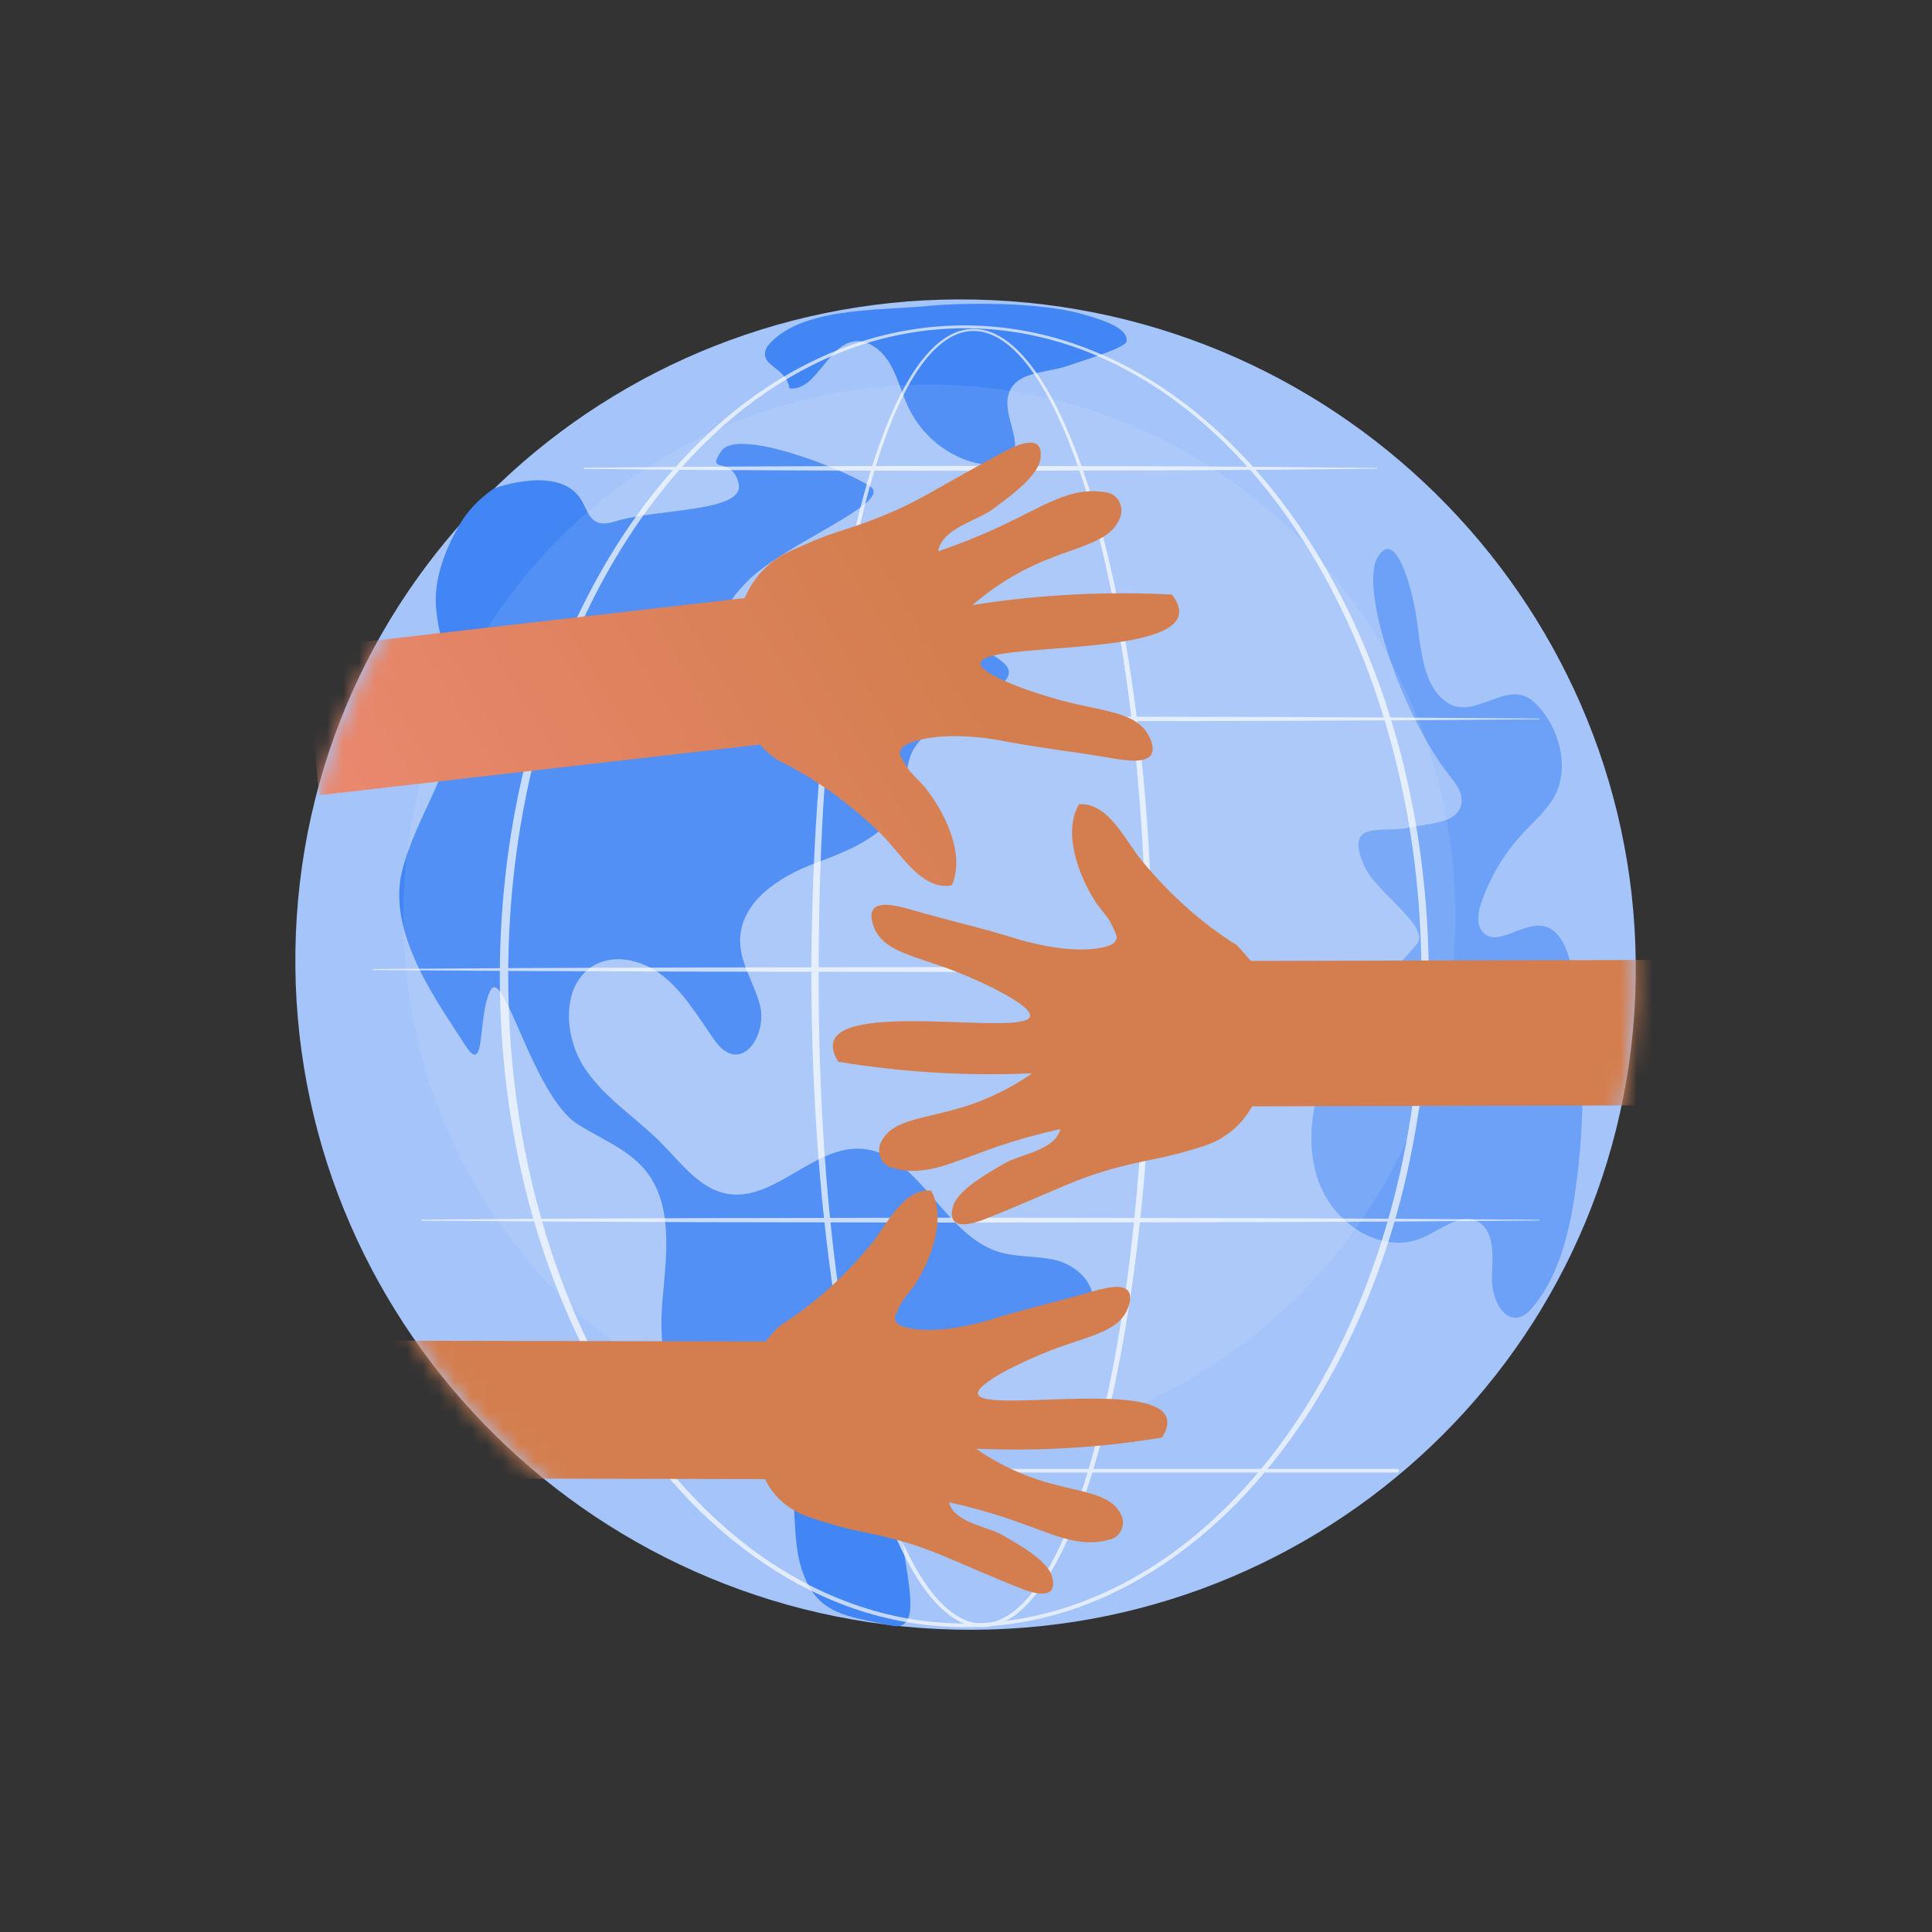 <svg xmlns="http://www.w3.org/2000/svg" width="121" height="121" viewBox="0 0 121 121" fill="none"><rect x="0" y="0" width="121" height="121" fill="#333333" stroke="none"/><path d="M102.413 62.381C103.353 39.399 85.339 19.886 62.176 18.799C39.013 17.712 19.473 35.461 18.532 58.443C17.592 81.425 35.606 100.937 58.769 102.025C81.932 103.112 101.472 85.363 102.413 62.381Z" fill="#A4C4FA"></path><path d="M28.807 32.821C27.886 34.405 27.175 36.189 27.309 38.05C27.464 40.205 28.482 42.223 28.535 44.383C28.623 48.047 25.982 51.114 25.157 54.672C24.236 58.648 27.708 63.179 29.092 65.398C30.475 67.618 29.88 63.598 30.719 62.03C31.558 60.463 33.367 68.626 36.192 70.418C37.708 71.38 39.486 72.02 40.577 73.502C42.167 75.663 41.726 78.739 41.487 81.479C41.249 84.219 41.606 87.558 43.909 88.776C45.266 89.493 46.99 89.251 48.214 90.203C50.364 91.875 49.337 95.519 50.19 98.215C51.116 101.146 52.953 101.183 55.797 101.806C58.641 102.428 55.439 95.739 56.77 93.402C57.471 92.174 58.539 91.196 59.09 89.884C59.855 88.065 59.641 85.633 61.126 84.427C62.239 83.524 63.788 83.768 65.184 83.755C66.581 83.742 68.28 83.093 68.439 81.605C68.579 80.286 67.346 79.235 66.14 78.929C64.934 78.624 63.649 78.769 62.464 78.379C59.076 77.261 57.496 72.184 53.958 71.946C50.933 71.742 48.4 75.379 45.428 74.744C43.771 74.39 42.637 72.819 41.407 71.578C39.828 69.985 37.867 68.789 36.613 66.892C35.359 64.995 35.145 61.963 36.929 60.641C38.255 59.658 40.138 60.057 41.448 61.064C42.757 62.071 43.649 63.565 44.611 64.951C44.908 65.379 45.244 65.822 45.719 65.982C46.998 66.41 47.931 64.484 47.624 63.087C47.318 61.69 46.397 60.459 46.354 59.026C46.278 56.498 48.819 54.895 51.049 54.062C53.278 53.229 55.906 52.236 56.56 49.806C56.792 48.948 56.731 48.004 57.085 47.195C58.256 44.513 64.435 43.174 62.958 41.619C61.481 40.064 56.793 39.727 55.88 36.595C55.553 35.474 55.216 33.992 54.124 33.883C52.346 33.707 51.331 36.065 49.839 36.469C49.131 36.662 49.063 37.95 49.09 39.534C49.1 40.086 48.904 40.62 48.547 41.018C48.369 41.215 48.158 41.373 47.924 41.482C47.69 41.592 47.438 41.651 47.182 41.656C46.927 41.661 46.673 41.612 46.435 41.513C46.198 41.413 45.981 41.264 45.797 41.074C45.425 40.691 45.211 40.165 45.201 39.613C45.193 39.171 45.27 38.733 45.427 38.325C45.714 37.57 46.26 36.967 46.81 36.405C49.104 34.059 55.952 31.48 54.518 30.482C53.084 29.483 46.202 26.726 45.176 28.247C44.15 29.768 45.847 28.48 46.261 30.285C46.676 32.089 41.171 31.847 38.625 32.628C38.205 32.757 37.739 32.882 37.346 32.679C36.906 32.45 36.721 31.902 36.482 31.445C35.204 29 30.952 30.587 30.952 30.587C30.952 30.587 29.63 31.405 28.807 32.821Z" fill="url(#paint0_linear_183_1985)"></path><path d="M48.039 21.721C47.42 22.955 49.259 22.935 49.441 24.322C51.095 24.515 51.775 21.721 53.411 21.395C54.335 21.211 55.23 21.919 55.731 22.77C56.233 23.62 56.467 24.619 56.892 25.516C57.845 27.525 59.813 28.939 61.91 29.122C62.367 29.162 62.87 29.131 63.213 28.807C64.21 27.866 62.784 26.098 63.154 24.731C63.578 23.169 65.681 23.405 67.103 22.832C67.494 22.675 70.512 21.813 70.558 21.367C70.644 20.577 69.246 20.074 67.68 19.643C65.029 18.913 60.364 18.943 58.083 19.165C55.049 19.459 49.995 19.222 48.038 21.722L48.039 21.721Z" fill="url(#paint1_linear_183_1985)"></path><g opacity="0.56"><path d="M98.632 74.785C99.32 70.164 99.263 65.452 98.464 60.852C98.251 59.628 97.752 58.169 96.602 57.993C95.27 57.788 93.641 59.426 92.807 58.296C92.439 57.797 92.586 57.071 92.795 56.475C93.347 54.9 94.202 53.467 95.302 52.266C95.984 51.523 96.764 50.867 97.29 49.989C98.413 48.114 97.624 45.373 96.035 43.937C94.445 42.5 92.394 45.076 90.723 44.054C89.052 43.031 89.001 40.55 88.686 38.516C88.454 37.01 87.418 32.929 86.273 34.916C85.128 36.904 87.8 44.816 90.807 48.608C91.169 49.066 91.57 49.578 91.54 50.178C91.467 51.609 89.52 51.545 88.21 51.838C86.588 52.201 84.103 51.271 85.475 54.297C86.198 55.892 89.653 58.077 88.724 59.145C87.796 60.212 84.942 63.307 83.603 65.808C82.264 68.308 81.615 71.425 82.625 74.1C83.635 76.775 86.671 78.619 89.15 77.493C90.31 76.966 91.575 75.87 92.653 76.568C93.63 77.2 93.485 78.718 93.437 79.94C93.389 81.162 94.046 82.782 95.156 82.495C95.52 82.401 95.808 82.104 96.054 81.801C97.615 79.879 98.257 77.3 98.632 74.785Z" fill="url(#paint2_linear_183_1985)"></path></g><path opacity="0.09" d="M58.204 90.739C76.397 90.739 91.146 75.818 91.146 57.411C91.146 39.005 76.397 24.083 58.204 24.083C40.011 24.083 25.263 39.005 25.263 57.411C25.263 75.818 40.011 90.739 58.204 90.739Z" fill="white"></path><g opacity="0.68"><g style="mix-blend-mode:soft-light"><path d="M72.187 61.132C72.177 68.475 71.709 75.834 70.506 83.072C70.201 84.881 69.848 86.68 69.427 88.463C69.006 90.247 68.517 92.012 67.92 93.738C67.62 94.601 67.293 95.454 66.924 96.287C66.559 97.124 66.14 97.933 65.67 98.707C65.192 99.476 64.65 100.213 63.983 100.818C63.65 101.124 63.279 101.381 62.882 101.579C62.478 101.779 62.042 101.89 61.598 101.904C61.154 101.915 60.712 101.828 60.3 101.648C59.89 101.473 59.515 101.219 59.173 100.928C58.49 100.342 57.937 99.614 57.45 98.851C56.964 98.087 56.551 97.272 56.176 96.442C55.801 95.612 55.47 94.761 55.168 93.9C54.562 92.176 54.07 90.411 53.644 88.63C53.218 86.849 52.862 85.05 52.554 83.242C51.941 79.625 51.524 75.974 51.244 72.313C50.963 68.651 50.827 64.976 50.812 61.303C50.805 59.467 50.848 57.63 50.908 55.794C50.968 53.959 51.063 52.125 51.187 50.293C51.437 46.63 51.812 42.975 52.371 39.349C52.652 37.537 52.98 35.733 53.374 33.944C53.769 32.156 54.229 30.383 54.8 28.647C55.087 27.781 55.401 26.923 55.759 26.086C56.117 25.249 56.516 24.43 56.986 23.657C57.456 22.883 57.999 22.151 58.675 21.563C59.012 21.272 59.383 21.017 59.79 20.847C60.196 20.67 60.632 20.587 61.07 20.602C61.507 20.619 61.937 20.728 62.336 20.92C62.731 21.113 63.101 21.361 63.437 21.658C64.109 22.244 64.666 22.962 65.16 23.716C65.648 24.475 66.086 25.27 66.47 26.095C66.858 26.916 67.205 27.759 67.524 28.612C68.161 30.321 68.686 32.074 69.143 33.845C69.601 35.617 69.984 37.409 70.318 39.211C71.634 46.429 72.169 53.787 72.187 61.132ZM71.783 61.132C71.788 57.469 71.656 53.806 71.371 50.157C71.086 46.508 70.66 42.87 70.025 39.272C69.706 37.474 69.338 35.685 68.898 33.915C68.458 32.145 67.948 30.398 67.329 28.695C67.018 27.841 66.681 27.002 66.302 26.184C65.928 25.363 65.501 24.572 65.024 23.815C64.542 23.065 63.998 22.354 63.345 21.774C63.022 21.483 62.664 21.238 62.281 21.047C61.898 20.863 61.484 20.743 61.064 20.731C60.643 20.719 60.224 20.803 59.836 20.977C59.446 21.146 59.088 21.394 58.762 21.681C58.11 22.261 57.583 22.988 57.124 23.753C56.664 24.518 56.276 25.335 55.928 26.169C55.581 27.003 55.275 27.858 54.997 28.722C54.443 30.452 54 32.222 53.62 34.006C53.241 35.791 52.93 37.592 52.664 39.401C52.136 43.018 51.792 46.669 51.572 50.322C51.353 53.975 51.27 57.642 51.276 61.304C51.269 64.966 51.392 68.625 51.643 72.28C51.902 75.931 52.297 79.573 52.886 83.179C53.181 84.982 53.526 86.776 53.939 88.551C54.352 90.326 54.833 92.084 55.424 93.797C55.719 94.654 56.044 95.499 56.408 96.323C56.773 97.146 57.179 97.95 57.651 98.705C58.123 99.46 58.661 100.172 59.315 100.738C59.641 101.019 59.996 101.262 60.382 101.43C60.765 101.602 61.177 101.685 61.592 101.675C62.007 101.658 62.414 101.552 62.79 101.362C63.168 101.17 63.519 100.924 63.834 100.629C64.472 100.043 65 99.32 65.464 98.562C65.923 97.795 66.332 96.995 66.686 96.167C67.046 95.34 67.366 94.493 67.658 93.635C68.241 91.917 68.716 90.158 69.125 88.382C69.535 86.607 69.875 84.811 70.168 83.008C70.753 79.401 71.143 75.759 71.402 72.108C71.661 68.457 71.784 64.794 71.783 61.132Z" fill="white"></path></g><g style="mix-blend-mode:soft-light"><path d="M89.485 61.132C89.481 63.496 89.333 65.857 89.043 68.201C88.75 70.544 88.307 72.864 87.718 75.142C86.523 79.691 84.718 84.069 82.261 87.999C81.032 89.962 79.64 91.809 78.083 93.485C76.526 95.161 74.805 96.662 72.938 97.921C71.07 99.179 69.051 100.188 66.938 100.873C62.68 102.248 58.139 102.249 53.88 100.878C51.765 100.196 49.746 99.186 47.877 97.929C46.007 96.673 44.283 95.17 42.725 93.493C41.168 91.817 39.772 89.971 38.541 88.008C36.081 84.078 34.272 79.698 33.073 75.148C32.48 72.869 32.035 70.548 31.741 68.203C31.155 63.508 31.157 58.75 31.745 54.055C32.04 51.71 32.486 49.39 33.08 47.112C34.282 42.563 36.092 38.186 38.554 34.258C39.785 32.297 41.18 30.451 42.739 28.778C44.297 27.105 46.02 25.605 47.889 24.35C49.757 23.095 51.776 22.093 53.888 21.41C58.14 20.035 62.677 20.038 66.927 21.417C69.039 22.102 71.056 23.106 72.923 24.361C74.791 25.616 76.512 27.119 78.068 28.792C79.623 30.466 81.017 32.312 82.246 34.274C84.704 38.201 86.511 42.576 87.708 47.123C88.299 49.401 88.743 51.72 89.037 54.063C89.329 56.406 89.479 58.767 89.485 61.132ZM89.022 61.132C89.025 58.789 88.885 56.448 88.604 54.124C88.321 51.801 87.889 49.501 87.311 47.241C86.152 42.728 84.402 38.37 81.993 34.455C80.79 32.499 79.422 30.656 77.891 28.982C76.359 27.308 74.666 25.801 72.818 24.543C70.97 23.286 68.974 22.279 66.88 21.595C62.663 20.213 58.157 20.215 53.941 21.6C51.848 22.286 49.853 23.298 48.006 24.552C46.159 25.806 44.47 27.32 42.941 28.993C41.411 30.666 40.046 32.511 38.845 34.467C36.44 38.383 34.693 42.738 33.538 47.25C32.387 51.767 31.829 56.451 31.83 61.132C31.831 65.812 32.391 70.495 33.545 75.011C34.702 79.521 36.451 83.874 38.858 87.787C40.059 89.741 41.425 91.583 42.954 93.256C44.483 94.929 46.173 96.436 48.019 97.692C49.865 98.948 51.86 99.95 53.95 100.635C58.16 102.025 62.663 102.027 66.873 100.64C68.964 99.956 70.96 98.951 72.808 97.7C74.656 96.45 76.348 94.939 77.879 93.268C79.41 91.598 80.778 89.754 81.982 87.8C84.392 83.887 86.144 79.533 87.306 75.021C87.885 72.761 88.318 70.462 88.602 68.139C88.884 65.816 89.023 63.475 89.021 61.132H89.022Z" fill="white"></path></g><g style="mix-blend-mode:soft-light"><path d="M26.411 44.993L35.16 44.933L43.91 44.899L61.409 44.871L78.908 44.902L87.658 44.939L96.407 45.004C96.41 45.004 96.412 45.005 96.415 45.006C96.418 45.007 96.42 45.009 96.421 45.011C96.423 45.013 96.425 45.015 96.426 45.018C96.427 45.02 96.427 45.023 96.427 45.026C96.427 45.032 96.425 45.037 96.421 45.041C96.418 45.045 96.413 45.048 96.407 45.048L87.658 45.113L78.907 45.15L61.408 45.18L43.909 45.153L35.16 45.119L26.41 45.059C26.404 45.057 26.398 45.052 26.394 45.046C26.39 45.041 26.388 45.033 26.388 45.026C26.388 45.019 26.39 45.012 26.394 45.006C26.398 45 26.404 44.996 26.41 44.994L26.411 44.993Z" fill="white"></path></g><g style="mix-blend-mode:soft-light"><path d="M36.562 29.299L42.774 29.239L48.987 29.205C51.058 29.19 53.129 29.192 55.2 29.187L61.413 29.177L73.839 29.208L80.051 29.245L86.264 29.31C86.269 29.31 86.274 29.313 86.277 29.317C86.281 29.321 86.282 29.326 86.282 29.332C86.282 29.337 86.281 29.342 86.277 29.346C86.274 29.35 86.269 29.353 86.264 29.354L80.051 29.419L73.839 29.456L61.413 29.486L55.2 29.476C53.129 29.471 51.058 29.473 48.987 29.458L42.774 29.424L36.562 29.364C36.555 29.362 36.549 29.358 36.545 29.352C36.541 29.346 36.539 29.339 36.539 29.332C36.539 29.324 36.541 29.317 36.545 29.311C36.549 29.305 36.555 29.301 36.562 29.299V29.299Z" fill="white"></path></g><g style="mix-blend-mode:soft-light"><path d="M23.37 60.688L32.88 60.629L42.389 60.594L61.41 60.567L80.431 60.597L89.941 60.634L99.45 60.7C99.456 60.7 99.461 60.702 99.465 60.706C99.469 60.71 99.471 60.716 99.471 60.721C99.471 60.727 99.469 60.733 99.465 60.737C99.461 60.741 99.456 60.743 99.45 60.743L89.941 60.808L80.431 60.846L61.41 60.876L42.391 60.848L32.881 60.814L23.372 60.754C23.363 60.754 23.355 60.751 23.349 60.744C23.343 60.738 23.34 60.729 23.34 60.72C23.34 60.712 23.344 60.704 23.349 60.698C23.355 60.692 23.362 60.689 23.37 60.688Z" fill="white"></path></g><g style="mix-blend-mode:soft-light"><path d="M26.411 76.384L35.16 76.323L43.91 76.289L61.409 76.262L78.908 76.293L87.658 76.33L96.407 76.394C96.413 76.394 96.418 76.397 96.422 76.401C96.425 76.405 96.428 76.41 96.428 76.416C96.428 76.422 96.425 76.428 96.422 76.432C96.418 76.436 96.413 76.438 96.407 76.438L87.658 76.503L78.907 76.54L61.408 76.571L43.909 76.543L35.16 76.509L26.41 76.449C26.402 76.449 26.394 76.445 26.389 76.439C26.383 76.432 26.38 76.424 26.38 76.415C26.381 76.407 26.384 76.399 26.39 76.393C26.395 76.387 26.403 76.384 26.411 76.384Z" fill="white"></path></g><g style="mix-blend-mode:soft-light"><path d="M87.51 92.225H37.813C37.786 92.224 37.76 92.211 37.741 92.19C37.722 92.168 37.712 92.14 37.712 92.111C37.712 92.082 37.722 92.054 37.741 92.032C37.76 92.011 37.786 91.999 37.813 91.997H87.51C87.524 91.996 87.538 91.998 87.552 92.004C87.566 92.009 87.578 92.017 87.589 92.028C87.599 92.039 87.608 92.052 87.613 92.066C87.619 92.08 87.622 92.096 87.622 92.111C87.622 92.126 87.619 92.142 87.613 92.156C87.608 92.171 87.599 92.183 87.589 92.194C87.578 92.205 87.566 92.213 87.552 92.218C87.538 92.224 87.524 92.226 87.51 92.225Z" fill="white"></path></g></g><mask id="mask0_183_1985" style="mask-type:luminance" maskUnits="userSpaceOnUse" x="18" y="18" width="85" height="85"><path d="M102.467 62.557C103.408 39.575 85.393 20.063 62.23 18.975C39.068 17.888 19.528 35.637 18.587 58.619C17.646 81.601 35.661 101.114 58.824 102.201C81.987 103.288 101.527 85.539 102.467 62.557Z" fill="white"></path></mask><g mask="url(#mask0_183_1985)"><path d="M59.608 55.447C60.487 53.493 59.152 50.841 57.954 49.343C57.559 48.85 57.121 48.551 56.789 48.021C56.463 47.499 56.319 47.266 56.359 47.089C56.434 46.763 56.818 46.601 56.973 46.538C59.115 45.676 62.624 46.367 62.624 46.367C64.904 46.817 67.214 47.071 69.505 47.463C70.408 47.617 71.783 47.855 72.118 47.232C72.334 46.83 72.029 46.24 71.954 46.096C71.167 44.58 69.157 44.578 66.511 43.879C64.629 43.379 61.347 42.241 61.407 41.532C61.519 40.204 73.323 41.146 73.833 38.487C73.93 37.978 73.586 37.482 73.391 37.237C71.556 37.142 69.551 37.123 67.401 37.226C65.228 37.331 63.062 37.554 60.91 37.894C61.969 36.977 63.129 36.202 64.365 35.587C67.21 34.18 69.526 34.116 70.158 32.397C70.16 32.392 70.162 32.387 70.163 32.382C70.405 31.709 70.001 30.967 69.337 30.847C69.291 30.839 69.245 30.831 69.197 30.823C67.041 30.488 65.503 31.624 62.743 32.922C61.441 33.533 60.111 34.068 58.756 34.526C58.979 33.096 61.19 32.628 62.165 31.896C62.948 31.308 64.965 29.926 65.152 28.781C65.429 27.091 63.753 27.829 62.949 28.257C61.324 29.119 59.71 30.055 58.099 30.952C56.051 32.095 54.559 32.636 52.368 33.343C51.39 33.658 50.444 34.09 49.495 34.511C48.229 35.069 47.208 36.122 46.641 37.457L19.067 40.624L19.987 49.803L47.61 46.63C47.928 47.02 48.286 47.316 48.696 47.599C48.798 47.65 48.902 47.693 49.003 47.745C51.297 48.916 53.288 50.396 55.178 52.229C56.402 53.418 57.731 55.812 59.608 55.447Z" fill="url(#paint3_linear_183_1985)"></path><path d="M67.573 50.372C66.537 52.168 67.578 54.881 68.596 56.46C68.931 56.98 69.328 57.317 69.598 57.867C69.864 58.407 69.98 58.648 69.925 58.815C69.822 59.122 69.436 59.237 69.279 59.281C67.125 59.883 63.794 58.832 63.794 58.832C61.63 58.15 59.418 57.652 57.239 57.023C56.379 56.776 55.073 56.396 54.687 56.963C54.44 57.328 54.68 57.932 54.739 58.079C55.356 59.633 57.302 59.854 59.796 60.819C61.57 61.507 64.638 62.967 64.513 63.645C64.278 64.918 52.942 62.724 52.198 65.24C52.055 65.723 52.342 66.24 52.507 66.499C54.274 66.79 56.212 67.027 58.303 67.161C60.415 67.296 62.533 67.315 64.648 67.22C63.536 67.993 62.34 68.617 61.085 69.077C58.198 70.13 55.949 69.939 55.176 71.534L55.17 71.547C54.872 72.173 55.193 72.935 55.824 73.125C55.867 73.138 55.912 73.151 55.957 73.163C58.012 73.721 59.608 72.79 62.403 71.832C63.72 71.383 65.059 71.009 66.413 70.713C66.061 72.072 63.878 72.285 62.865 72.888C62.052 73.372 59.969 74.489 59.679 75.578C59.252 77.182 60.943 76.651 61.763 76.325C63.415 75.666 65.067 74.937 66.711 74.243C68.802 73.36 70.298 72.998 72.485 72.553C73.46 72.348 74.425 72.091 75.376 71.783C76.652 71.377 77.737 70.52 78.418 69.29L105.407 69.223L105.388 60.117L78.351 60.183C78.079 59.938 77.761 59.459 77.392 59.139C77.296 59.08 77.201 59.033 77.108 58.971C74.998 57.59 73.213 55.944 71.557 53.964C70.484 52.682 69.425 50.224 67.573 50.372Z" fill="#D47E4F"></path><path d="M58.307 74.564C59.302 76.287 58.305 78.891 57.329 80.407C57.007 80.906 56.628 81.23 56.367 81.757C56.113 82.276 56 82.508 56.054 82.668C56.153 82.963 56.524 83.073 56.674 83.115C58.742 83.692 61.938 82.681 61.938 82.681C64.015 82.024 66.138 81.546 68.229 80.941C69.053 80.702 70.308 80.337 70.677 80.881C70.915 81.232 70.685 81.811 70.629 81.953C70.037 83.444 68.17 83.656 65.777 84.585C64.074 85.246 61.13 86.648 61.251 87.3C61.476 88.522 72.355 86.408 73.071 88.824C73.208 89.287 72.934 89.784 72.775 90.032C71.079 90.313 69.219 90.541 67.213 90.671C65.185 90.801 63.153 90.821 61.123 90.731C62.191 91.472 63.339 92.07 64.543 92.511C67.315 93.52 69.473 93.335 70.214 94.865L70.221 94.879C70.507 95.479 70.199 96.21 69.594 96.393C69.551 96.406 69.508 96.418 69.466 96.43C67.494 96.967 65.961 96.074 63.279 95.157C62.015 94.727 60.73 94.369 59.43 94.085C59.769 95.389 61.864 95.592 62.836 96.17C63.616 96.635 65.617 97.706 65.894 98.751C66.306 100.291 64.682 99.781 63.895 99.467C62.309 98.836 60.723 98.136 59.144 97.471C57.137 96.625 55.703 96.277 53.603 95.852C52.666 95.662 51.747 95.362 50.828 95.07C49.602 94.682 48.561 93.935 47.907 92.634L22.024 92.585L22.038 83.964L47.967 84.012C48.237 83.638 48.546 83.297 48.886 82.996C48.977 82.938 49.069 82.886 49.159 82.828C51.183 81.5 52.896 79.915 54.484 78.016C55.515 76.785 56.53 74.423 58.307 74.564Z" fill="url(#paint4_linear_183_1985)"></path></g><defs><linearGradient id="paint0_linear_183_1985" x1="25.004" y1="64.823" x2="68.449" y2="64.823" gradientUnits="userSpaceOnUse"><stop stop-color="#4285F4"></stop><stop offset="1" stop-color="#4285F4"></stop></linearGradient><linearGradient id="paint1_linear_183_1985" x1="47.912" y1="24.081" x2="70.563" y2="24.081" gradientUnits="userSpaceOnUse"><stop stop-color="#4285F4"></stop><stop offset="1" stop-color="#4285F4"></stop></linearGradient><linearGradient id="paint2_linear_183_1985" x1="82.132" y1="58.455" x2="99.109" y2="58.455" gradientUnits="userSpaceOnUse"><stop stop-color="#4285F4"></stop><stop offset="1" stop-color="#4285F4"></stop></linearGradient><linearGradient id="paint3_linear_183_1985" x1="56.657" y1="36.193" x2="-7.354" y2="75.396" gradientUnits="userSpaceOnUse"><stop stop-color="#D47E4F"></stop><stop offset="1" stop-color="#FF928E"></stop></linearGradient><linearGradient id="paint4_linear_183_1985" x1="47.567" y1="42.883" x2="47.567" y2="52.095" gradientUnits="userSpaceOnUse"><stop stop-color="#D47E4F"></stop><stop offset="1" stop-color="#D47E4F"></stop></linearGradient></defs></svg>